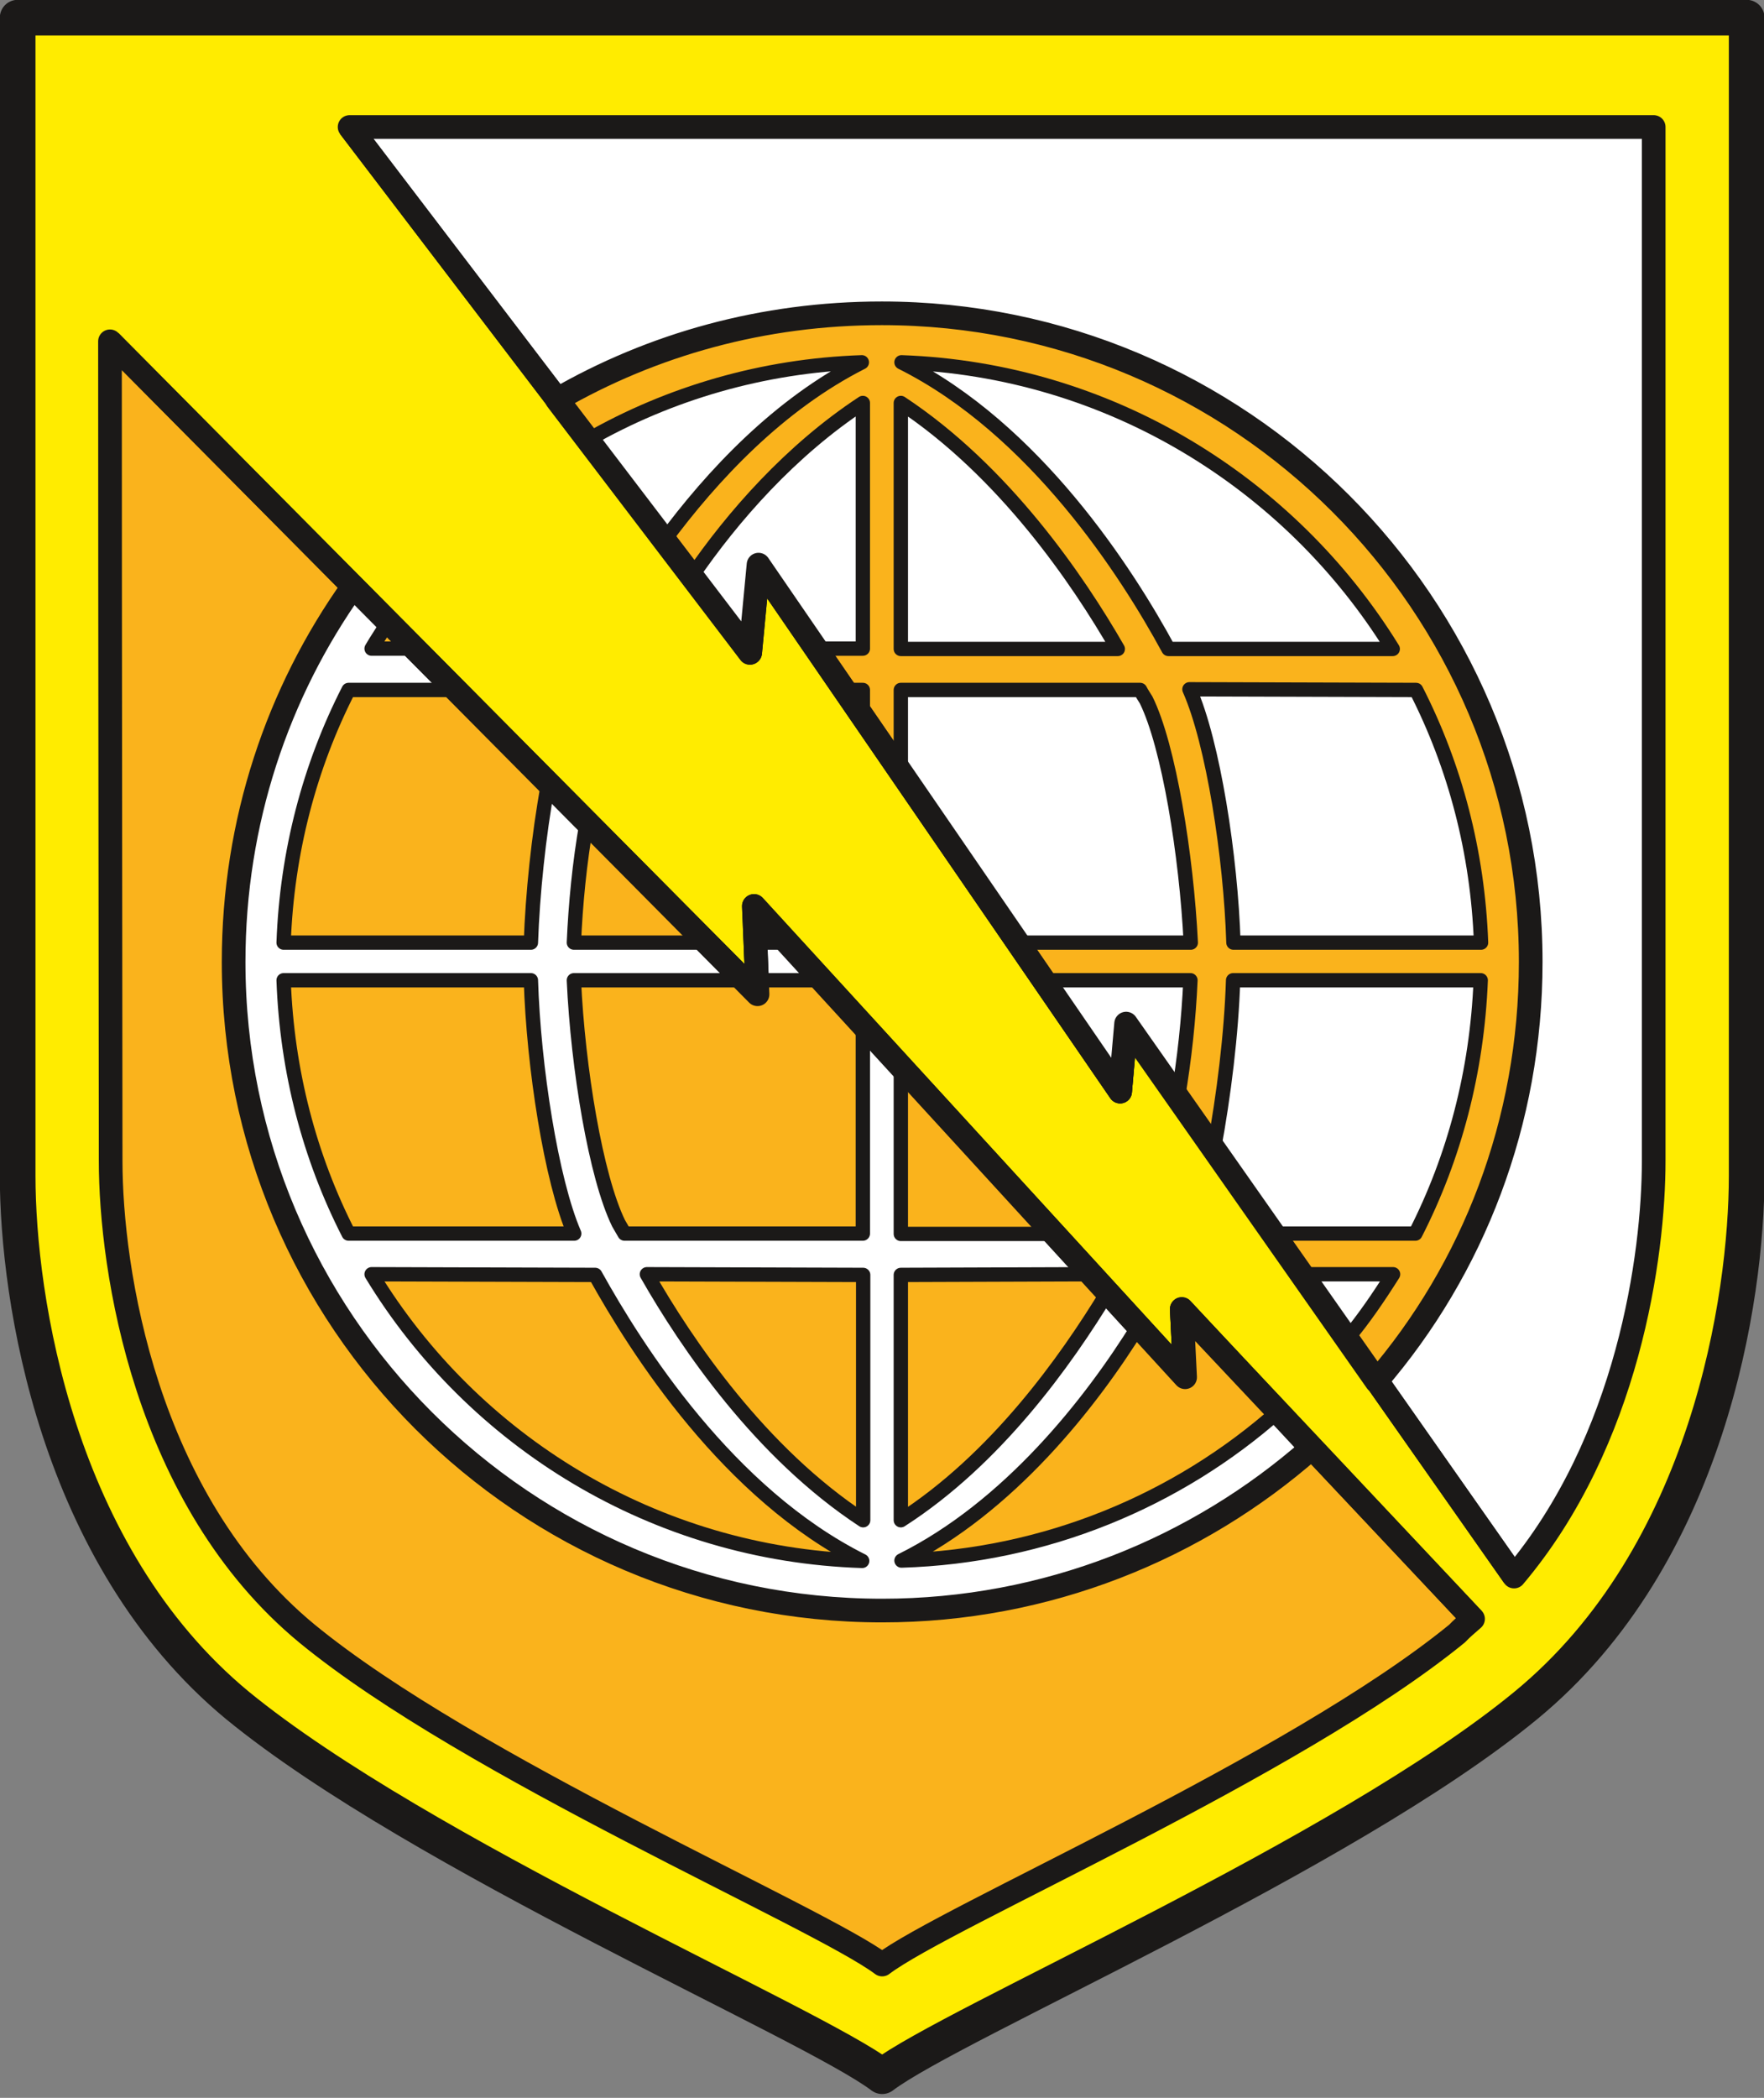 <svg xmlns="http://www.w3.org/2000/svg" xml:space="preserve" width="200.05" height="62.94mm" fill-rule="evenodd" stroke-linejoin="round" stroke-width="28.222" preserveAspectRatio="xMidYMid" version="1.2" viewBox="0 0 5293 6294"><rect x="0" y="0" width="5293" height="6294" fill="#808080" stroke="none"/><defs class="ClipPathGroup"><clipPath id="a" clipPathUnits="userSpaceOnUse"><path d="M0 0h5293v6294H0z"/></clipPath></defs><g class="SlideGroup"><g class="Slide" clip-path="url(#a)"><g class="Page"><g class="com.sun.star.drawing.ClosedBezierShape"><path fill="none" d="M-1-1h5297v6299H-1z" class="BoundingBox"/><path fill="#FFEC00" d="M2647 6229c211-160 1385-663 1931-1112 549-451 663-1226 663-1589V53H53v3475c0 363 114 1138 660 1589 549 449 1723 952 1934 1112Z"/><path fill="none" stroke="#1B1918" stroke-linejoin="miter" stroke-width="107" d="M2647 6229c211-160 1385-663 1931-1112 549-451 663-1226 663-1589V53H53v3475c0 363 114 1138 660 1589 549 449 1723 952 1934 1112Z"/></g><g class="com.sun.star.drawing.ClosedBezierShape"><path fill="none" d="M977 345h4022v4445H977z" class="BoundingBox"/><path fill="#FFF" d="M1049 381h3913v3102c0 282-76 841-419 1247L3379 3071l-18 204-1085-1581-25 264L1049 381Z"/><path fill="none" stroke="#1B1918" stroke-linejoin="miter" stroke-width="71" d="M1049 381h3913v3102c0 282-76 841-419 1247L3379 3071l-18 204-1085-1581-25 264L1049 381Z"/></g><g class="com.sun.star.drawing.ClosedBezierShape"><path fill="none" d="M1618 904h3012v3299H1618z" class="BoundingBox"/><path fill="#FAB31C" d="m1671 1199 579 760 25-265 1086 1581 17-203 752 1072c290-337 463-777 463-1258 0-1074-872-1946-1947-1946-356 0-688 93-975 259Z"/><path fill="none" stroke="#1B1918" stroke-linejoin="miter" stroke-width="71" d="m1671 1199 579 760 25-265 1086 1581 17-203 752 1072c290-337 463-777 463-1258 0-1074-872-1946-1947-1946-356 0-688 93-975 259Z"/></g><g class="com.sun.star.drawing.ClosedBezierShape"><path fill="none" d="M294 937h4178v5003H294z" class="BoundingBox"/><path fill="#FAB31C" d="M330 1024c0 843 2 2235 2 2459 0 323 102 1016 589 1418 488 401 1535 850 1726 993 188-143 1234-592 1725-993 15-16 30-28 48-44l-874-929 10 203-1294-1413 11 264L330 1024Z"/><path fill="none" stroke="#1B1918" stroke-linejoin="miter" stroke-width="71" d="M330 1024c0 843 2 2235 2 2459 0 323 102 1016 589 1418 488 401 1535 850 1726 993 188-143 1234-592 1725-993 15-16 30-28 48-44l-874-929 10 203-1294-1413 11 264L330 1024Z"/></g><g class="com.sun.star.drawing.ClosedBezierShape"><path fill="none" d="M665 1705h3322v3164H665z" class="BoundingBox"/><path fill="#FFF" d="m3935 4345-389-418 10 204-1293-1413 10 264-1214-1222c-226 317-358 706-358 1126 0 1074 871 1946 1946 1946 493 0 945-185 1288-487Z"/><path fill="none" stroke="#1B1918" stroke-linejoin="miter" stroke-width="71" d="m3935 4345-389-418 10 204-1293-1413 10 264-1214-1222c-226 317-358 706-358 1126 0 1074 871 1946 1946 1946 493 0 945-185 1288-487Z"/></g><g class="com.sun.star.drawing.PolyPolygonShape"><path fill="none" d="M2490 2048h122v171h-122z" class="BoundingBox"/><path fill="#FFF" d="M2589 2150v-80h-57l57 80Z"/><path fill="none" stroke="#1B1918" stroke-linejoin="miter" stroke-width="43" d="M2589 2150v-80h-57l57 80Z"/></g><g class="com.sun.star.drawing.ClosedBezierShape"><path fill="none" d="M3619 2919h848v805h-848z" class="BoundingBox"/><path fill="#FFF" d="M3819 3701h428c117-229 185-486 196-760h-743c-5 160-28 347-58 508l177 252Z"/><path fill="none" stroke="#1B1918" stroke-linejoin="miter" stroke-width="43" d="M3819 3701h428c117-229 185-486 196-760h-743c-5 160-28 347-58 508l177 252Z"/></g><g class="com.sun.star.drawing.ClosedBezierShape"><path fill="none" d="M3865 3801h356v253h-356z" class="BoundingBox"/><path fill="#FFF" d="M3907 3823h273c-43 68-87 133-138 194l-135-194Z"/><path fill="none" stroke="#1B1918" stroke-linejoin="miter" stroke-width="43" d="M3907 3823h273c-43 68-87 133-138 194l-135-194Z"/></g><g class="com.sun.star.drawing.ClosedBezierShape"><path fill="none" d="M1733 1062h951v600h-951z" class="BoundingBox"/><path fill="#FFF" d="M1765 1319c243-139 524-222 821-232-249 126-448 338-595 537l-226-305Z"/><path fill="none" stroke="#1B1918" stroke-linejoin="miter" stroke-width="43" d="M1765 1319c243-139 524-222 821-232-249 126-448 338-595 537l-226-305Z"/></g><g class="com.sun.star.drawing.ClosedBezierShape"><path fill="none" d="M3535 2046h933v805h-933z" class="BoundingBox"/><path fill="#FFF" d="M4249 2070c117 229 185 486 195 758h-743c-8-257-61-600-132-760l680 2Z"/><path fill="none" stroke="#1B1918" stroke-linejoin="miter" stroke-width="43" d="M4249 2070c117 229 185 486 195 758h-743c-8-257-61-600-132-760l680 2Z"/></g><g class="com.sun.star.drawing.ClosedBezierShape"><path fill="none" d="M2606 1062h1613v908H2606z" class="BoundingBox"/><path fill="#FFF" d="M4179 1947c-308-499-852-838-1474-860 401 200 678 633 801 860h673Z"/><path fill="none" stroke="#1B1918" stroke-linejoin="miter" stroke-width="43" d="M4179 1947c-308-499-852-838-1474-860 401 200 678 633 801 860h673Z"/></g><g class="com.sun.star.drawing.ClosedBezierShape"><path fill="none" d="M2681 1169h712v801h-712z" class="BoundingBox"/><path fill="#FFF" d="M3354 1947c-120-209-342-534-651-738v738h651Z"/><path fill="none" stroke="#1B1918" stroke-linejoin="miter" stroke-width="43" d="M3354 1947c-120-209-342-534-651-738v738h651Z"/></g><g class="com.sun.star.drawing.ClosedBezierShape"><path fill="none" d="M2681 2048h916v803h-916z" class="BoundingBox"/><path fill="#FFF" d="M2703 2325v-255h718c5 10 12 20 18 30 68 137 121 466 134 728h-519l-351-503Z"/><path fill="none" stroke="#1B1918" stroke-linejoin="miter" stroke-width="43" d="M2703 2325v-255h718c5 10 12 20 18 30 68 137 121 466 134 728h-519l-351-503Z"/></g><g class="com.sun.star.drawing.ClosedBezierShape"><path fill="none" d="M2048 1169h564v848h-564z" class="BoundingBox"/><path fill="#FFF" d="m2075 1730 175 229 25-264 171 251h143v-737c-216 142-390 340-514 521Z"/><path fill="none" stroke="#1B1918" stroke-linejoin="miter" stroke-width="43" d="m2075 1730 175 229 25-264 171 251h143v-737c-216 142-390 340-514 521Z"/></g><g class="com.sun.star.drawing.ClosedBezierShape"><path fill="none" d="M3091 2919h505v433h-505z" class="BoundingBox"/><path fill="#FFF" d="m3132 2941 229 333 18-204 155 225c20-117 33-240 38-354h-440Z"/><path fill="none" stroke="#1B1918" stroke-linejoin="miter" stroke-width="43" d="m3132 2941 229 333 18-204 155 225c20-117 33-240 38-354h-440Z"/></g><g class="com.sun.star.drawing.ClosedBezierShape"><path fill="none" d="M828 2919h929v805H828z" class="BoundingBox"/><path fill="#FAB31C" d="M1046 3701c-117-229-185-486-195-760h742c8 259 61 600 130 760h-677Z"/><path fill="none" stroke="#1B1918" stroke-linejoin="miter" stroke-width="43" d="M1046 3701c-117-229-185-486-195-760h742c8 259 61 600 130 760h-677Z"/></g><g class="com.sun.star.drawing.ClosedBezierShape"><path fill="none" d="M1076 3801h1610v908H1076z" class="BoundingBox"/><path fill="#FAB31C" d="M1115 3823c304 501 849 840 1472 860-402-201-676-633-801-858l-671-2Z"/><path fill="none" stroke="#1B1918" stroke-linejoin="miter" stroke-width="43" d="M1115 3823c304 501 849 840 1472 860-402-201-676-633-801-858l-671-2Z"/></g><g class="com.sun.star.drawing.ClosedBezierShape"><path fill="none" d="M1903 3801h710v801h-710z" class="BoundingBox"/><path fill="#FAB31C" d="M1941 3823c119 209 341 536 649 738v-736l-649-2Z"/><path fill="none" stroke="#1B1918" stroke-linejoin="miter" stroke-width="43" d="M1941 3823c119 209 341 536 649 738v-736l-649-2Z"/></g><g class="com.sun.star.drawing.ClosedBezierShape"><path fill="none" d="M2681 3801h671v801h-671z" class="BoundingBox"/><path fill="#FAB31C" d="M3324 3876c-127 209-336 502-621 685v-736l576-2 45 53Z"/><path fill="none" stroke="#1B1918" stroke-linejoin="miter" stroke-width="43" d="M3324 3876c-127 209-336 502-621 685v-736l576-2 45 53Z"/></g><g class="com.sun.star.drawing.PolyPolygonShape"><path fill="none" d="M2681 3148h534v577h-534z" class="BoundingBox"/><path fill="#FAB31C" d="M2703 3203v499h461l-461-499Z"/><path fill="none" stroke="#1B1918" stroke-linejoin="miter" stroke-width="43" d="M2703 3203v499h461l-461-499Z"/></g><g class="com.sun.star.drawing.ClosedBezierShape"><path fill="none" d="M828 2048h841v803H828z" class="BoundingBox"/><path fill="#FAB31C" d="M1367 2070h-321c-117 229-185 486-195 758h742c5-144 23-321 51-473l-277-285Z"/><path fill="none" stroke="#1B1918" stroke-linejoin="miter" stroke-width="43" d="M1367 2070h-321c-117 229-185 486-195 758h742c5-144 23-321 51-473l-277-285Z"/></g><g class="com.sun.star.drawing.ClosedBezierShape"><path fill="none" d="M1077 1834h216v135h-216z" class="BoundingBox"/><path fill="#FAB31C" d="M1240 1946h-125c15-26 33-52 48-77l77 77Z"/><path fill="none" stroke="#1B1918" stroke-linejoin="miter" stroke-width="43" d="M1240 1946h-125c15-26 33-52 48-77l77 77Z"/></g><g class="com.sun.star.drawing.ClosedBezierShape"><path fill="none" d="M1699 2424h468v427h-468z" class="BoundingBox"/><path fill="#FAB31C" d="M1760 2469c-21 119-33 244-38 359h392l-354-359Z"/><path fill="none" stroke="#1B1918" stroke-linejoin="miter" stroke-width="43" d="M1760 2469c-21 119-33 244-38 359h392l-354-359Z"/></g><g class="com.sun.star.drawing.PolyPolygonShape"><path fill="none" d="M2238 2660h179v191h-179z" class="BoundingBox"/><path fill="#FAB31C" d="m2366 2828-103-110 5 110h98Z"/><path fill="none" stroke="#1B1918" stroke-linejoin="miter" stroke-width="43" d="m2366 2828-103-110 5 110h98Z"/></g><g class="com.sun.star.drawing.ClosedBezierShape"><path fill="none" d="M1699 2919h913v805h-913z" class="BoundingBox"/><path fill="#FAB31C" d="m2230 2941 44 40-3-40h196l122 132v628h-715c-8-13-13-23-18-31-68-139-122-465-134-729h508Z"/><path fill="none" stroke="#1B1918" stroke-linejoin="miter" stroke-width="43" d="m2230 2941 44 40-3-40h196l122 132v628h-715c-8-13-13-23-18-31-68-139-122-465-134-729h508Z"/></g><g class="com.sun.star.drawing.ClosedBezierShape"><path fill="none" d="M2607 3869h1261v839H2607z" class="BoundingBox"/><path fill="#FAB31C" d="m3417 3977 139 153-10-203 290 307c-302 268-700 435-1131 448 322-160 567-471 712-705Z"/><path fill="none" stroke="#1B1918" stroke-linejoin="miter" stroke-width="43" d="m3417 3977 139 153-10-203 290 307c-302 268-700 435-1131 448 322-160 567-471 712-705Z"/></g><g fill="none" class="com.sun.star.drawing.PolyLineShape"><path d="M304 999h4143v3885H304z" class="BoundingBox"/><path stroke="#1B1918" stroke-linejoin="miter" stroke-width="71" d="m4420 4858-874-929 10 203-1294-1413 11 264L330 1024"/></g><g fill="none" class="com.sun.star.drawing.PolyLineShape"><path d="M1020 359h3554v4393H1020z" class="BoundingBox"/><path stroke="#1B1918" stroke-linejoin="miter" stroke-width="71" d="M4543 4730 3379 3071l-18 204-1085-1581-25 264L1049 381"/></g></g></g></g></svg>

